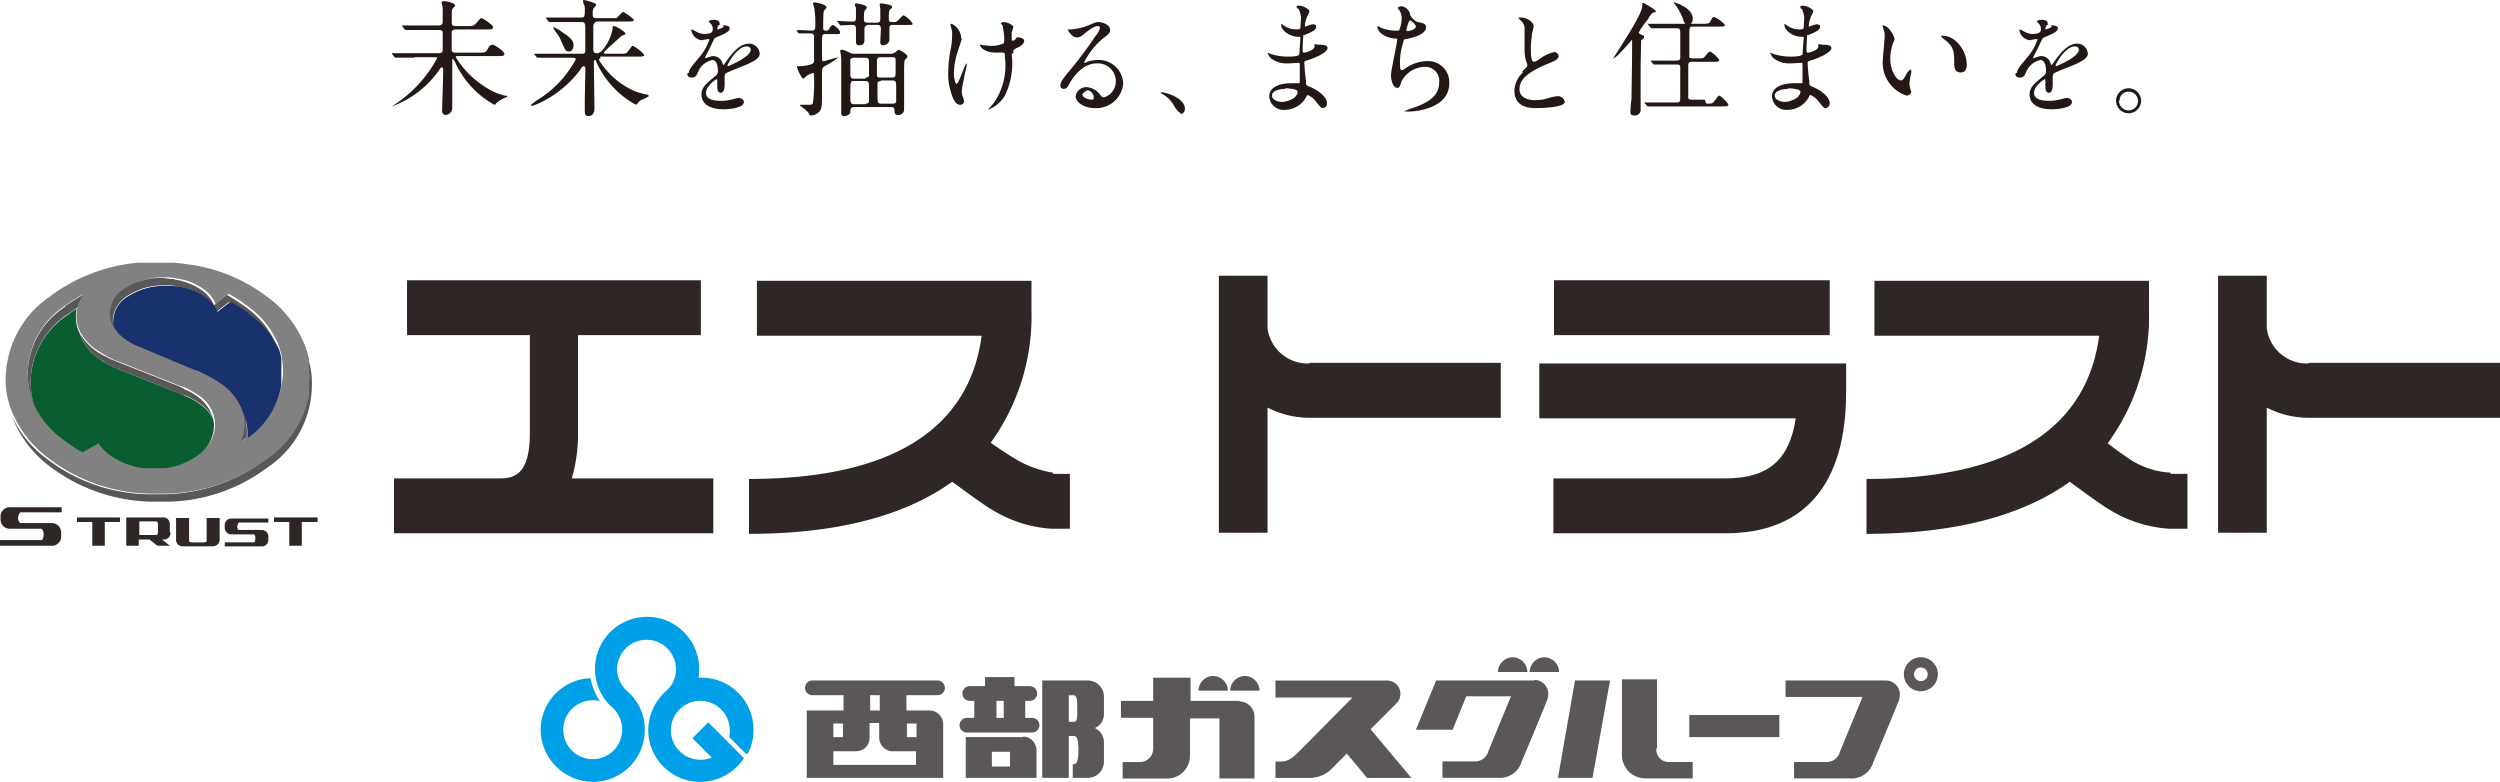<svg xmlns="http://www.w3.org/2000/svg" xmlns:xlink="http://www.w3.org/1999/xlink" width="160" height="50.036" viewBox="0 0 160 50.036">
  <defs>
    <clipPath id="clip-path">
      <path id="パス_30" data-name="パス 30" d="M3.894,15.931A5.96,5.96,0,0,1,1.9,13.612a5.1,5.1,0,0,1-.4-1.957A5.224,5.224,0,0,1,3.894,7.38a7.741,7.741,0,0,1,1.159-.725,2.264,2.264,0,0,0-.362.8,2.816,2.816,0,0,0-.072.58,2.144,2.144,0,0,0,.254,1.051,3.487,3.487,0,0,0,1.2,1.232c.036,0,.109.072.181.109a5.862,5.862,0,0,0,.652.362,1.514,1.514,0,0,0,.362.145l3.478,1.377a6.532,6.532,0,0,0,.761.29h.036a6.2,6.2,0,0,1,.833.471,2.3,2.3,0,0,1,1.051,1.413,2.447,2.447,0,0,1,.072.507,2.288,2.288,0,0,1-1.123,1.92,4.509,4.509,0,0,1-2.428.8h-.58a4.289,4.289,0,0,1-2.391-.8,3.63,3.63,0,0,1-.833-.833l-1.014.58A7.41,7.41,0,0,1,4,15.931m11.486-.978a2.023,2.023,0,0,0-.109-.8,3.6,3.6,0,0,0-1.486-1.884,7.309,7.309,0,0,0-1.486-.8h-.072l-3.37-1.449a.541.541,0,0,1-.254-.109,3.651,3.651,0,0,1-.833-.435,2.24,2.24,0,0,1-.761-.8A1.683,1.683,0,0,1,6.9,7.851,2.009,2.009,0,0,1,7.88,6.22a4.214,4.214,0,0,1,2.391-.652h.072a2.347,2.347,0,0,1,.688.072,3.563,3.563,0,0,1,1.63.616,2.094,2.094,0,0,1,.87,1.014l.833-.652a7.41,7.41,0,0,1,1.123.725c.036,0,.109.072.145.109A5.483,5.483,0,0,1,17.626,10.1a5.082,5.082,0,0,1,.217,1.486A5.156,5.156,0,0,1,15.6,15.749c-.036,0-.072.072-.145.109a1.576,1.576,0,0,0-.254.217,2.576,2.576,0,0,0,.254-1.159M9.836,4.59A11,11,0,0,0,2.952,6.764,6.476,6.476,0,0,0,.09,12.018,5.25,5.25,0,0,0,.6,14.409a7.149,7.149,0,0,0,2.355,2.826,11,11,0,0,0,6.884,2.174,11.182,11.182,0,0,0,6.92-2.174,6.382,6.382,0,0,0,2.862-5.254,5.478,5.478,0,0,0-.326-1.92,7.029,7.029,0,0,0-2.536-3.3,10.547,10.547,0,0,0-5-2.029,12.981,12.981,0,0,0-1.739-.145Z" transform="translate(-0.09 -4.59)" fill="none"/>
    </clipPath>
    <radialGradient id="radial-gradient" cx="-4.866" cy="3.603" r="0.989" gradientTransform="translate(-266.861) scale(0.759 1)" gradientUnits="objectBoundingBox">
      <stop offset="0" stop-color="#f2f2f2"/>
      <stop offset="1" stop-color="#818182"/>
    </radialGradient>
    <clipPath id="clip-path-2">
      <path id="パス_32" data-name="パス 32" d="M5.36,5.036a4.214,4.214,0,0,0-2.391.652,1.842,1.842,0,0,0-.978,1.63,1.233,1.233,0,0,0,.036.362,2.611,2.611,0,0,0,.761.8,3.651,3.651,0,0,0,.833.435.767.767,0,0,1,.254.109l3.37,1.413h.072a9.673,9.673,0,0,1,1.486.8,3.6,3.6,0,0,1,1.486,1.884,2.962,2.962,0,0,1,.29,1.268v.4a5.191,5.191,0,0,0,2.246-4.13v-.109a4.842,4.842,0,0,0-.217-1.449,6.346,6.346,0,0,0-1.812-2.21c-.072,0-.109-.072-.145-.109A7.741,7.741,0,0,0,9.49,6.051L8.657,6.7a2.265,2.265,0,0,0-.87-1.014,4.023,4.023,0,0,0-1.63-.616A4.951,4.951,0,0,1,5.468,5H5.4Z" transform="translate(-1.99 -5)" fill="none"/>
    </clipPath>
    <radialGradient id="radial-gradient-2" cx="5.955" cy="-3.514" r="0.802" gradientTransform="translate(-202.214) scale(0.899 1)" gradientUnits="objectBoundingBox">
      <stop offset="0" stop-color="#30aee5"/>
      <stop offset="1" stop-color="#19316c"/>
    </radialGradient>
    <clipPath id="clip-path-3">
      <path id="パス_35" data-name="パス 35" d="M3.537,5.4a6.4,6.4,0,0,0-.616.435A5.176,5.176,0,0,0,.53,10.11,5.082,5.082,0,0,0,.747,11.6,5.96,5.96,0,0,0,2.74,13.914a7.41,7.41,0,0,0,1.123.725l1.014-.58a3.028,3.028,0,0,0,.833.833,4.821,4.821,0,0,0,2.391.8h.616a4.509,4.509,0,0,0,2.428-.8,2.316,2.316,0,0,0,1.123-1.884v-.072a1.447,1.447,0,0,0-.072-.471,2.654,2.654,0,0,0-.87-.942,4.552,4.552,0,0,0-.833-.471h-.036a7.979,7.979,0,0,0-.761-.326L6.218,9.349A2.316,2.316,0,0,0,5.856,9.2,5.862,5.862,0,0,1,5.2,8.842a.5.5,0,0,1-.145-.109,3.031,3.031,0,0,1-1.377-1.7A2.144,2.144,0,0,1,3.429,5.98,1.6,1.6,0,0,1,3.5,5.4h0Z" transform="translate(-0.53 -5.4)" fill="none"/>
    </clipPath>
    <radialGradient id="radial-gradient-3" cx="1.275" cy="-0.339" r="0.527" gradientTransform="translate(-238.713) scale(0.871 1)" gradientUnits="objectBoundingBox">
      <stop offset="0" stop-color="#76be56"/>
      <stop offset="1" stop-color="#095d31"/>
    </radialGradient>
  </defs>
  <g id="g_logo" transform="translate(0.01 0.04)">
    <path id="パス_22" data-name="パス 22" d="M22.8,19.618a3.145,3.145,0,0,0,.362-1.522,3.325,3.325,0,0,0-3.333-3.333h-.181s.036-.362.036-.58a3.333,3.333,0,1,0-6.377,1.377,3.14,3.14,0,0,0,.833,1.123,1.891,1.891,0,0,1,.616,1.413,1.884,1.884,0,1,1-1.884-1.884,1.07,1.07,0,0,1,.471.072,4.163,4.163,0,0,1-.616-1.486h0A3.312,3.312,0,0,0,9.54,18.1a3.372,3.372,0,0,0,3.333,3.333A3.325,3.325,0,0,0,16.207,18.1a3.222,3.222,0,0,0-1.159-2.5h0a1.95,1.95,0,0,1-.616-1.377,1.884,1.884,0,1,1,3.768,0,1.76,1.76,0,0,1-.616,1.377h0a3.4,3.4,0,0,0-1.159,2.5,3.328,3.328,0,0,0,6.123,1.812L21.5,18.857l-1.232-1.232-.507.507-.507.507,1.232,1.232a1.622,1.622,0,0,1-.725.145,1.884,1.884,0,1,1,1.884-1.884,1.764,1.764,0,0,1-.036.435l1.087,1.087Z" transform="translate(25.051 28.567)" fill="#00a0e9"/>
    <path id="パス_23" data-name="パス 23" d="M32.677,17.2a6.807,6.807,0,0,1-2.572-.978c-.362-.217-.906-.58-1.413-.942A13.825,13.825,0,0,0,31.3,6.84V4.92H13.727V8.434H28.111c-.8,6.014-5.8,9.167-14.891,9.167v3.514c6.159,0,10.29-1.377,13.007-3.333.8.58,1.812,1.341,2.464,1.739A8.313,8.313,0,0,0,32.6,20.79h1.159V17.275H32.677Z" transform="translate(34.705 13.011)" fill="#2f2725"/>
    <path id="パス_24" data-name="パス 24" d="M52.417,17.2a5.386,5.386,0,0,1-2.572-.833c-.362-.254-.906-.616-1.449-1.051A13.744,13.744,0,0,0,51.04,6.84V4.92H33.467V8.434H47.851c-.8,6.014-5.8,9.167-14.891,9.167v3.514c6.159,0,10.29-1.377,13.007-3.333.8.58,1.812,1.341,2.464,1.739a8.313,8.313,0,0,0,3.913,1.268H53.5V17.275H52.417Z" transform="translate(86.487 13.011)" fill="#2f2725"/>
    <rect id="長方形_1" data-name="長方形 1" width="17.645" height="3.514" transform="translate(99.447 17.895)" fill="#2f2725"/>
    <path id="パス_25" data-name="パス 25" d="M27.18,6.38V9.894H43.593c-.4,2.645-1.739,3.841-4.493,3.841H28.086V17.25H39.1c5.036,0,7.717-3.116,7.717-9.022V6.38H27.18Z" transform="translate(71.324 16.841)" fill="#2f2725"/>
    <path id="パス_26" data-name="パス 26" d="M27.317,10.446A2.587,2.587,0,0,1,24.636,8.2V4.83H21.52V21.279h3.116V13.272a5.855,5.855,0,0,0,2.681.652H39.563V10.41H27.317Z" transform="translate(56.477 12.775)" fill="#2f2725"/>
    <path id="パス_27" data-name="パス 27" d="M44.967,10.446A2.587,2.587,0,0,1,42.286,8.2V4.83H39.17V21.279h3.116V13.272a5.855,5.855,0,0,0,2.681.652H57.213V10.41H44.967Z" transform="translate(102.777 12.775)" fill="#2f2725"/>
    <path id="パス_28" data-name="パス 28" d="M27.421,17.591H18.327a10.085,10.085,0,0,0,.4-2.935V8.424h7.862V4.91H7.783V8.424h7.862v6.232c0,2.536-.87,2.935-1.884,2.935H6.95v3.514H27.385V17.591Z" transform="translate(18.257 12.985)" fill="#2f2725"/>
    <path id="パス_29" data-name="パス 29" d="M18.9,6.11a5.779,5.779,0,0,1,.326,1.92,6.382,6.382,0,0,1-2.862,5.254,11.108,11.108,0,0,1-6.92,2.174,10.931,10.931,0,0,1-6.884-2.174A7.149,7.149,0,0,1,.2,10.458a7.208,7.208,0,0,0,2.536,3.3,11.108,11.108,0,0,0,6.92,2.174,10.931,10.931,0,0,0,6.884-2.174A6.382,6.382,0,0,0,19.4,8.5,5.25,5.25,0,0,0,18.9,6.11" transform="translate(0.551 16.133)" fill="#595757"/>
    <g id="グループ_2" data-name="グループ 2" transform="translate(0.352 16.735)" clip-path="url(#clip-path)">
      <rect id="長方形_2" data-name="長方形 2" width="19.529" height="14.819" transform="translate(-0.109 0.036)" fill="url(#radial-gradient)"/>
    </g>
    <path id="パス_31" data-name="パス 31" d="M6.06,4.942a4.951,4.951,0,0,1-.688-.072H5.3a4.214,4.214,0,0,0-2.391.652,1.916,1.916,0,0,0-.978,1.63,1.683,1.683,0,0,0,.217.833c0-.109-.036-.254-.036-.362a1.961,1.961,0,0,1,.978-1.63,4.214,4.214,0,0,1,2.391-.652h.072a2.23,2.23,0,0,1,.688.072,3.563,3.563,0,0,1,1.63.616,2.265,2.265,0,0,1,.87,1.014l.833-.652a10.147,10.147,0,0,1,1.159.725c.072,0,.109.072.145.109a5.762,5.762,0,0,1,1.812,2.21A5.483,5.483,0,0,0,10.7,6.79c-.036-.036-.109-.072-.145-.109-.362-.254-.761-.507-1.123-.725L8.6,6.609a2.265,2.265,0,0,0-.87-1.014A4.023,4.023,0,0,0,6.1,4.979" transform="translate(5.089 12.88)" fill="#595757"/>
    <g id="グループ_3" data-name="グループ 3" transform="translate(7.236 18.221)" clip-path="url(#clip-path-2)">
      <rect id="長方形_3" data-name="長方形 3" width="10.797" height="9.71" transform="translate(-0.036 0.036)" fill="url(#radial-gradient-2)"/>
    </g>
    <path id="パス_33" data-name="パス 33" d="M4.385,7.256a2.826,2.826,0,0,1,.109.8A2.576,2.576,0,0,1,4.24,9.213c.072-.072.181-.145.254-.217.036,0,.109-.072.145-.109v-.4a3.089,3.089,0,0,0-.29-1.268" transform="translate(11.149 19.044)" fill="#595757"/>
    <path id="パス_34" data-name="パス 34" d="M8.067,9.364H8.03a7.978,7.978,0,0,0-.761-.326L3.791,7.662s-.254-.109-.362-.145l-.652-.326A.792.792,0,0,0,2.6,7.082,3.833,3.833,0,0,1,1.4,5.85a3.031,3.031,0,0,0,1.377,1.7c.036,0,.109.072.145.109a5.862,5.862,0,0,0,.652.362,3.758,3.758,0,0,0,.362.145L7.414,9.546a6.532,6.532,0,0,0,.761.29h.036a6.2,6.2,0,0,1,.833.471,2.654,2.654,0,0,1,.87.942A2.614,2.614,0,0,0,8.864,9.836,3.651,3.651,0,0,0,8.03,9.4" transform="translate(3.699 15.451)" fill="#595757"/>
    <g id="グループ_4" data-name="グループ 4" transform="translate(1.947 19.67)" clip-path="url(#clip-path-3)">
      <rect id="長方形_4" data-name="長方形 4" width="11.775" height="10.254" transform="translate(0 0)" fill="url(#radial-gradient-3)"/>
    </g>
    <path id="パス_36" data-name="パス 36" d="M2.871,5.931A5.176,5.176,0,0,0,.48,10.206a5.1,5.1,0,0,0,.4,1.957,5.082,5.082,0,0,1-.217-1.486A5.224,5.224,0,0,1,3.052,6.4c.217-.145.4-.29.616-.435a3.172,3.172,0,0,1,.362-.8,12.489,12.489,0,0,0-1.159.725" transform="translate(1.285 13.667)" fill="#595757"/>
    <path id="パス_37" data-name="パス 37" d="M7.62,9.1H4.83v.29h.978v1.522h.8V9.39H7.62Z" transform="translate(12.696 23.976)" fill="#2f2725"/>
    <path id="パス_38" data-name="パス 38" d="M4.1,9.1H1.35v.29h.978v1.522h.8V9.39H4.1Z" transform="translate(3.568 23.976)" fill="#2f2725"/>
    <path id="パス_39" data-name="パス 39" d="M1.294,9.246H3.939V8.92H.678a.592.592,0,0,0-.652.652v.072a.592.592,0,0,0,.58.652H2.6s.072,0,.072.036a.357.357,0,0,1,.109.29v.109s-.036.254-.109.29H-.01v.362H3.251a.592.592,0,0,0,.652-.652v-.145a.6.6,0,0,0-.616-.652H1.331s-.072,0-.072-.036a.357.357,0,0,1-.109-.29h0a.483.483,0,0,1,.145-.362" transform="translate(0 23.504)" fill="#2f2725"/>
    <path id="パス_40" data-name="パス 40" d="M4.866,9.374H6.75V9.12H4.431a.421.421,0,0,0-.471.471v.072a.428.428,0,0,0,.435.471H5.844a.306.306,0,0,1,.072.217v.072s0,.181-.072.217H3.96V10.9H6.279a.421.421,0,0,0,.471-.471v-.109a.428.428,0,0,0-.435-.471H4.83a.306.306,0,0,1-.072-.217h0s.036-.217.109-.254" transform="translate(10.414 24.028)" fill="#2f2725"/>
    <path id="パス_41" data-name="パス 41" d="M5.419,10.922a.438.438,0,0,0,.471-.471V9.11H5.057V10.6c0,.036-.109.072-.217.072H4.151s-.181,0-.217-.072V9.11H3.1v1.341a.421.421,0,0,0,.471.471H5.455Z" transform="translate(8.158 24.002)" fill="#2f2725"/>
    <path id="パス_42" data-name="パス 42" d="M5.01,10.078V9.571A.421.421,0,0,0,4.539,9.1H2.22v1.812h.8v-.4h.688l.507.4h.8l-.507-.4h.072a.421.421,0,0,0,.471-.471m-1.993.217V9.354H4.177a.306.306,0,0,1,.072.217v.435s0,.181-.072.217H3.053Z" transform="translate(5.85 23.976)" fill="#2f2725"/>
    <path id="パス_43" data-name="パス 43" d="M22.349,14.118V12.994a1.037,1.037,0,0,0-1.014-1.014H18.4v6.232h1.7V15.531h.29c.217,0,.29.145.326.725,0,.87-.072,1.087-.362,1.087v.87h.978A1.037,1.037,0,0,0,22.349,17.2V15.929a1.014,1.014,0,0,0-.58-.906A.955.955,0,0,0,22.349,14.118Zm-1.957.507H20.1v-1.7h.29c.181,0,.254.145.254.833C20.646,14.552,20.61,14.625,20.393,14.625Z" transform="translate(48.293 31.531)" fill="#5b5758"/>
    <path id="パス_44" data-name="パス 44" d="M22.688,12.922a.471.471,0,0,0,0-.942H14.681a.471.471,0,1,0,0,.942h1.993V13.9H14.319v4.312h8.732V14.77a.882.882,0,0,0-.87-.87H20.7v-.978h1.993Zm-6.051,1.812v.87h-.616v-.87Zm-.616,2.645v-.87h1.486a.851.851,0,0,0,.833-.87V14.7h.616v.942a.882.882,0,0,0,.87.87h1.486v.87H15.985Zm5.326-2.645v.87h-.616v-.87ZM18.993,13.9h-.616v-.978h.616Z" transform="translate(37.302 31.531)" fill="#5b5758"/>
    <path id="パス_45" data-name="パス 45" d="M21.614,14.529h-.471V13.442h.29a.471.471,0,0,0,0-.942h-.978v-.58H18.57v.58h-.978a.471.471,0,0,0,0,.942h.29v1.087h-.471a.471.471,0,0,0,0,.942h4.167a.471.471,0,0,0,0-.942Zm-1.848-1.087v1.087H19.3V13.442Z" transform="translate(44.463 31.373)" fill="#5b5758"/>
    <path id="パス_46" data-name="パス 46" d="M20.746,13.006h-3.7v2.609h4.529V13.84h0a.882.882,0,0,0-.87-.87ZM18.717,14.89v-.942h1.159v.942Z" transform="translate(44.752 34.128)" fill="#5b5758"/>
    <path id="パス_47" data-name="パス 47" d="M27.4,13.416H24.247V11.93H21.855v1.486H19.79V14.5h2.065V16.5a.862.862,0,0,1-.8.833H19.9v1.051H22.87A1.459,1.459,0,0,0,24.21,16.93V14.539h1.884v3.841h2.246V14.43h0a.974.974,0,0,0-.978-.978Z" transform="translate(51.939 31.4)" fill="#5b5758"/>
    <path id="パス_48" data-name="パス 48" d="M22.1,11.9a.959.959,0,0,0-.942.942h1.884A.959.959,0,0,0,22.1,11.9Z" transform="translate(55.533 31.321)" fill="#5b5758"/>
    <path id="パス_49" data-name="パス 49" d="M22.662,11.9a.959.959,0,0,0-.942.942H23.6A.959.959,0,0,0,22.662,11.9Z" transform="translate(57.002 31.321)" fill="#5b5758"/>
    <path id="パス_50" data-name="パス 50" d="M31.216,18.212,28.607,15.1l1.667-1.667a.852.852,0,0,0-.616-1.449H22.52v1.087h4.928c-.942.942-2.935,2.971-3.3,3.333-.471.471-.761.761-1.268.761H22.52v1.051h2.174a2.017,2.017,0,0,0,1.522-.688l.87-.87,1.3,1.558h2.862Z" transform="translate(59.1 31.531)" fill="#5b5758"/>
    <path id="パス_51" data-name="パス 51" d="M30.886,16.38V11.96H28.64v4.855A1.5,1.5,0,0,0,30.162,18.3h3.007V17.25H31.647a.782.782,0,0,1-.8-.87Z" transform="translate(75.154 31.478)" fill="#5b5758"/>
    <path id="パス_52" data-name="パス 52" d="M27.51,18.212h2.21l1.123-6.232H28.6Z" transform="translate(72.19 31.531)" fill="#5b5758"/>
    <rect id="長方形_5" data-name="長方形 5" width="5.761" height="1.413" transform="translate(108.106 45.721)" fill="#5b5758"/>
    <path id="パス_53" data-name="パス 53" d="M34.707,11.57a1.09,1.09,0,0,0-1.087,1.087,1.087,1.087,0,1,0,1.087-1.087Zm0,1.522a.435.435,0,1,1,.435-.435A.419.419,0,0,1,34.707,13.092Z" transform="translate(88.218 30.455)" fill="#5b5758"/>
    <path id="パス_54" data-name="パス 54" d="M37.943,11.98H31.53v1.051h4.928l-1.449,3.514a.875.875,0,0,1-.906.652H32.073v1.051h3.551A1.449,1.449,0,0,0,37.146,17.2c.181-.4,1.667-3.986,1.667-4.022,0-.109.036-.181.036-.29a.9.9,0,0,0-.906-.906Z" transform="translate(82.735 31.531)" fill="#5b5758"/>
    <path id="パス_55" data-name="パス 55" d="M32.609,12.006H26.3L25,15.158h2.355l.87-2.138h2.862l-1.449,3.514a.875.875,0,0,1-.906.652H26.7v1.051h3.551a1.449,1.449,0,0,0,1.522-1.051c.181-.4,1.667-3.986,1.667-4.022,0-.109.036-.181.036-.29a.9.9,0,0,0-.906-.906Z" transform="translate(65.606 31.504)" fill="#5b5758"/>
    <path id="パス_56" data-name="パス 56" d="M27.392,11.57a.959.959,0,0,0-.942.942h1.884A.959.959,0,0,0,27.392,11.57Z" transform="translate(69.41 30.455)" fill="#5b5758"/>
    <path id="パス_57" data-name="パス 57" d="M27.952,11.57a.959.959,0,0,0-.942.942h1.884A.959.959,0,0,0,27.952,11.57Z" transform="translate(70.879 30.455)" fill="#5b5758"/>
    <path id="パス_58" data-name="パス 58" d="M8.359,3.6h-1.2a.112.112,0,0,1-.072-.036l-.145-.181a.126.126,0,0,1-.036-.072H9.953c.217,0,.217-.109.217-.326V2.009c0-.181-.145-.181-.217-.181H7.816a.112.112,0,0,1-.072-.036L7.6,1.61a.126.126,0,0,1-.036-.072H9.917s.254,0,.254-.217V.415c0-.036-.072-.29-.072-.362,0-.036.072-.072.181-.072s.688.109.688.29c0,.036-.145.145-.145.181-.072.072-.072.145-.072.326v.58c0,.181.072.217.254.217h.761c.326,0,.362,0,.543-.181s.254-.326.326-.326c.109,0,.761.435.761.58s-.145.145-.435.145H11s-.217,0-.254.145V2.987c0,.217,0,.29.29.29H12.49c.362,0,.4,0,.507-.145.145-.254.217-.362.362-.362s.761.435.761.58-.145.145-.435.145H11.113s-.109,0-.109.072A5.913,5.913,0,0,0,13.033,5.56a3.7,3.7,0,0,0,1.123.471c.145,0,.145,0,.145.072,0,0-.254.109-.326.145a1.892,1.892,0,0,0-.4.29c-.036.072-.036.072-.109.072A5.908,5.908,0,0,1,11,3.966a.789.789,0,0,0-.181-.29.035.035,0,0,0-.036.036v3.08a.449.449,0,0,1-.435.471c-.181,0-.217-.181-.217-.29,0-.181.072-2.174.072-2.572,0-.036,0-.181-.072-.181a.194.194,0,0,0-.145.109A6.31,6.31,0,0,1,6.91,6.719h0a.448.448,0,0,1,.109-.072,8.119,8.119,0,0,0,2.79-3.007c0-.072-.072-.072-.145-.072h-1.3Z" transform="translate(18.152 0.052)" fill="#231815"/>
    <path id="パス_59" data-name="パス 59" d="M13.827,3.692a.106.106,0,0,0-.109.109A5.123,5.123,0,0,0,16,5.793a5.159,5.159,0,0,0,.761.217c.109,0,.145.072.145.109a2.412,2.412,0,0,1-.435.217.671.671,0,0,0-.29.254s-.072.072-.109.072A5.845,5.845,0,0,1,13.682,4.2a2.873,2.873,0,0,1-.145-.326S13.5,3.8,13.464,3.8c-.072,0-.072.109-.072.145,0,.471.036,2.5.036,2.9,0,.181,0,.543-.4.543-.217,0-.217-.217-.217-.29V6.482c0-.362.036-1.957.036-2.1,0-.072,0-.181-.109-.181-.072,0-.072,0-.29.326A7.1,7.1,0,0,1,9.913,6.554a4.063,4.063,0,0,1-.471.181c-.036,0-.072,0-.072-.072,0,0,.29-.217.326-.254a6.857,6.857,0,0,0,2.536-2.645c0-.109-.109-.109-.181-.109H9.8a.112.112,0,0,1-.072-.036l-.145-.181V3.4h3.043c.217,0,.217-.109.217-.254V1.772c0-.217,0-.4-.217-.4H10.566a.112.112,0,0,1-.072-.036l-.145-.181a.126.126,0,0,1-.036-.072h2.283c.217,0,.217-.145.217-.507a.706.706,0,0,0-.036-.29A.626.626,0,0,1,12.7.032c0-.072,0-.072.036-.072.072,0,.8.181.8.29,0,.036,0,.072-.109.181-.072.072-.109.145-.109.4,0,.181,0,.29.217.29h1.3c.072-.036.362-.4.435-.4a3.068,3.068,0,0,1,.688.507c0,.109-.145.109-.435.109H13.573a.323.323,0,0,0-.217.29V3.076c0,.145,0,.29.217.29s.326-.145.471-.326a2.868,2.868,0,0,0,.543-1.232c0-.072,0-.181.072-.181.145,0,.761.362.761.507,0,.036-.254.109-.29.145-.217.217-.688.616-.906.833-.145.145-.181.181-.181.217,0,.072.072.072.109.072h.906c.362,0,.4,0,.507-.145.254-.326.254-.362.326-.362a2.327,2.327,0,0,1,.725.58c0,.109-.181.109-.435.109H13.79ZM11.8,3.257c-.217,0-.254-.109-.507-.688a1.9,1.9,0,0,0-.326-.543c-.072-.109-.181-.29-.181-.29a.035.035,0,0,1,.036-.036,2.521,2.521,0,0,1,.507.29c.435.29.761.507.761.87C12.087,3.076,11.979,3.257,11.8,3.257Z" transform="translate(24.606 0)" fill="#231815"/>
    <path id="パス_60" data-name="パス 60" d="M12.239,3.68c0-.217.217-.435.688-1.014a3.14,3.14,0,0,0,.616-1.087c0-.036-.036-.036-.072-.036-.072,0-.362.072-.435.072a.769.769,0,0,1-.652-.652A.035.035,0,0,1,12.42.926a2.136,2.136,0,0,1,.29.145,1.2,1.2,0,0,0,.471.145c.58,0,.58-.181.58-.326a.446.446,0,0,0-.072-.254c0-.036-.181-.181-.181-.217,0-.072.181-.109.326-.109.181,0,.362.072.362.217,0,.109,0,.109.326.145.036,0,.326,0,.326.181,0,.254-.543.435-.87.58-.109.036-.109.072-.29.435-.181.4-.217.435-.4.8,0,.072-.036.072-.036.109h0a1.425,1.425,0,0,0,.217-.072c.072,0,.181-.072.29-.072a.617.617,0,0,1,.616.435.4.4,0,0,0,.072.145s.254-.326.29-.4c.254-.326.725-.978,1.341-.978a.681.681,0,0,1,.688.652c0,.326-.58.58-1.014.761-.181.072-1.014.4-1.123.471s-.109.145-.109.29V4.44c0,.109,0,.543-.254.543-.181,0-.217-.254-.217-.362V4.187s0-.072-.036-.072c-.072,0-.688.435-.688.87,0,.507.725.507.942.507a1.914,1.914,0,0,0,.471-.036c.109,0,.58-.145.652-.145.145,0,.362.072.362.254,0,.435-1.123.471-1.3.471-.906,0-1.413-.362-1.413-.942,0-.471.29-.688.942-1.232a.329.329,0,0,0,.109-.254c0-.326-.072-.725-.362-.725a1.278,1.278,0,0,0-.906.761c-.072.181-.145.362-.4.362-.145,0-.29-.036-.29-.254ZM14.087.926s.362-.109.362-.181c0-.109-.181-.109-.254-.109-.109,0-.145.217-.145.217V.89Zm.652,2.355h0s1.449-.58,1.449-1.051c0-.181-.145-.217-.254-.217-.616,0-1.232,1.123-1.232,1.232Z" transform="translate(31.846 0.918)" fill="#231815"/>
    <path id="パス_61" data-name="パス 61" d="M14.195,1.848a.127.127,0,0,1-.036-.072h0c.145,0,.8.036.906.036a.191.191,0,0,0,.217-.217,6.094,6.094,0,0,0-.072-1.3,1.51,1.51,0,0,1-.072-.217c0-.036.072-.072.109-.072,0,0,.761.109.761.326,0,.036-.181.217-.181.254-.036.181-.036.978-.036,1.051s0,.181.181.181c.072,0,.145,0,.217-.145.145-.217.181-.217.217-.217.109,0,.471.326.471.471s-.145.109-.435.109H15.97c-.254,0-.254,0-.254.8v.761s0,.181.072.181.87-.254.978-.254h0a4.727,4.727,0,0,1-.833.543c-.217.109-.217.181-.217.58V5.87c0,.833,0,1.014-.29,1.232a.765.765,0,0,1-.362.145c-.145,0-.145-.036-.217-.181a2.5,2.5,0,0,0-.471-.4L14.3,6.594c0-.036.072-.036.109-.036h.326c.326,0,.362,0,.4-.109a9.726,9.726,0,0,0,.072-1.522c0-.362,0-.4-.072-.4a1.942,1.942,0,0,0-.4.181s-.181.181-.217.181c-.109,0-.4-.652-.4-.725s0-.072.072-.072a2.691,2.691,0,0,0,.8-.109c.181-.072.217-.109.217-.254V2.21a.192.192,0,0,0-.217-.217h-.725a.112.112,0,0,1-.072-.036l-.145-.181Zm6.051-.4c-.217,0-.217.109-.217.29v.652c0,.29-.326.362-.4.362-.181,0-.181-.145-.181-.217,0-.109.036-.688.036-.833,0-.254-.145-.254-.254-.254h-.543a.248.248,0,0,0-.254.254v.616c0,.217,0,.435-.326.435-.072,0-.217,0-.217-.217V1.7c0-.254-.145-.254-.254-.254s-.652.036-.725.036c0,0-.036,0-.072-.072l-.145-.181V1.2h0c.145,0,.833.036.978.036.217,0,.217-.072.217-.4V.362a1.511,1.511,0,0,1-.072-.217c0-.072.072-.072.109-.072,0,0,.652.072.652.254,0,.036,0,.072-.109.181-.072.072-.072.4-.072.543,0,.217.072.254.254.254h.543c.254,0,.254-.109.254-.29V.435c0-.036-.036-.217-.036-.29s0-.072.109-.072c0,0,.688.072.688.217,0,.036,0,.072-.145.181-.072.036-.072.4-.072.507,0,.254,0,.29.29.29a.306.306,0,0,0,.254-.072c.072-.036.326-.362.4-.362a1.4,1.4,0,0,1,.58.543c0,.072-.072.072-.29.072h-.978ZM20.137,3.3a.5.5,0,0,0,.326-.145c.109-.109.145-.109.181-.109.072,0,.543.29.543.435,0,.036,0,.036-.145.181-.072.072-.072.217-.072,1.522v1.63a.362.362,0,0,1-.4.4c-.181,0-.217-.145-.217-.29s-.036-.217-.217-.217H17.782c-.217,0-.254.109-.254.326,0,.145-.254.254-.4.254s-.181-.072-.181-.217V3.8a2.96,2.96,0,0,0-.036-.507,1.569,1.569,0,0,1-.036-.181c0-.036.072-.072.109-.072.109,0,.181.036.58.217a.8.8,0,0,0,.29.036H20.1Zm-1.63,1.522s.181,0,.217-.109V3.986c0-.362,0-.435-.254-.435h-.725s-.181,0-.217.109V4.42c0,.362,0,.471.254.471h.725Zm0,1.667s.181,0,.217-.109v-.87c0-.362,0-.471-.254-.471h-.688c-.254,0-.254,0-.254.942,0,.435,0,.543.254.543h.688Zm.978-2.971c-.254,0-.254.072-.254.471V4.71c.036.109.145.109.217.109h.725c.254,0,.254-.072.254-.471V3.623c-.036-.109-.145-.109-.217-.109Zm0,1.522s-.181,0-.217.109v.833c0,.4,0,.507.254.507h.725s.181,0,.217-.109v-.87c0-.4,0-.507-.254-.507h-.725Z" transform="translate(36.882 0.105)" fill="#231815"/>
    <path id="パス_62" data-name="パス 62" d="M17.61,1.437l-.254.761A5.059,5.059,0,0,0,17.1,3.575c0,.326.072.725.181.725.145,0,.507-1.3.652-1.3v.036c0,.072-.145.688-.181.833,0,.145-.145.652-.145.942a.74.74,0,0,0,.072.326,1.055,1.055,0,0,1,.072.29.242.242,0,0,1-.254.217c-.29,0-.471-.4-.58-.8a3.775,3.775,0,0,1-.181-1.232,8.188,8.188,0,0,1,.181-1.63,4.791,4.791,0,0,0,.072-.8,1.233,1.233,0,0,0-.072-.507c-.036-.109-.036-.109-.036-.145a.071.071,0,0,1,.072-.072,1.061,1.061,0,0,1,.616.906Zm3.188.942a4.736,4.736,0,0,1-.435,2.681,2.138,2.138,0,0,1-1.087.906h0s.362-.4.4-.471a4.181,4.181,0,0,0,.688-2.9c0-.254,0-.29-.145-.29h-.435c-.725,0-1.014-.362-1.014-.507h0a.394.394,0,0,1,.181.036c.181,0,.362.036.471.036a1.841,1.841,0,0,0,.833-.145c.036,0,.072-.072.072-.29a5.685,5.685,0,0,0-.109-.87S20.11.459,20.11.422A.277.277,0,0,1,20.291.35c.217,0,.616.181.616.326A3.42,3.42,0,0,1,20.8,1v.362c0,.109,0,.181.072.181a.308.308,0,0,0,.181-.109c.072-.109.072-.109.145-.109.036,0,.4.036.4.217,0,.217-.254.362-.4.435a.936.936,0,0,0-.29.181v.181Z" transform="translate(43.938 1.023)" fill="#231815"/>
    <path id="パス_63" data-name="パス 63" d="M22.271,4.082a1.152,1.152,0,0,0-1.232-1.087c-.942,0-1.558.978-1.7,1.232s-.217.4-.4.4a.205.205,0,0,1-.217-.217c0-.181.072-.326.58-.942a23.509,23.509,0,0,0,1.63-2.174,1.318,1.318,0,0,0,.326-.58c0-.036-.036-.109-.145-.109-.254,0-.688.362-.833.471-.29.254-.4.254-.507.254-.326,0-.58-.471-.58-.507h.181A3.974,3.974,0,0,0,20.5.567C20.93.386,21,.35,21.148.35c.29,0,.761.181.761.507,0,.217-.181.326-.507.58a4.7,4.7,0,0,0-1.159,1.486.035.035,0,0,0,.036.036.383.383,0,0,0,.181-.072,2.052,2.052,0,0,1,.652-.109A1.558,1.558,0,0,1,22.742,4.3,1.728,1.728,0,0,1,20.93,5.857c-.725,0-1.232-.4-1.232-.761a.69.69,0,0,1,.725-.58,1.164,1.164,0,0,1,.833.471c.109.145.145.181.254.181a1.064,1.064,0,0,0,.761-1.051Zm-1.848.652s-.29.145-.29.254c0,.181.326.326.616.326.072,0,.109-.036.109-.145a.5.5,0,0,0-.435-.471Z" transform="translate(49.132 1.023)" fill="#231815"/>
    <path id="パス_64" data-name="パス 64" d="M21.794,2.931s-.181-.036-.435-.471A1.885,1.885,0,0,0,20.6,1.7l-.109-.072s0-.036.072-.036c.254,0,1.486.362,1.486,1.051a.358.358,0,0,1-.29.362Z" transform="translate(53.775 4.276)" fill="#231815"/>
    <path id="パス_65" data-name="パス 65" d="M24.3.241,24.228.132c0-.072.145-.072.181-.072.217,0,.652.217.652.362,0,.072-.181.362-.181.435a1.422,1.422,0,0,0-.109.507V1.4a.912.912,0,0,0,.217-.072c.072,0,.181-.072.29-.072.072,0,.217,0,.217.145,0,.29-.543.435-.761.543-.072,0-.072,0-.072.145,0,0-.036.435-.036.761,0,.181,0,.217.109.217.072,0,.652-.145.652-.4V2.524c0-.036,0,0,.036,0s.217.036.254.036c.326,0,.543.036.543.217,0,.29-.87.652-1.232.761-.254.072-.254.109-.254.181a11.458,11.458,0,0,0,.109,1.159c0,.254,0,.29.217.362.616.254,1.123.688,1.123,1.051a.294.294,0,0,1-.254.326c-.109,0-.145-.036-.435-.4a1.267,1.267,0,0,0-.543-.435c-.036,0-.072.036-.109.145a1.558,1.558,0,0,1-1.341.8.917.917,0,0,1-1.014-.87c0-.471.471-.833,1.449-.833h.435c.072,0,.072,0,.072-.29V3.828c0-.072,0-.109-.072-.109-.109,0-.58.036-.688.036A1.65,1.65,0,0,1,22.6,3.43a.794.794,0,0,1-.217-.362h0c.036,0,.254.109.29.109a3.546,3.546,0,0,0,.978.145c.181,0,.725,0,.761-.145,0,0,.072-1.051.072-1.087s-.036-.036-.181-.036c-.58-.036-1.051-.435-1.051-.761V1.219a2.219,2.219,0,0,1,.217.145,1.4,1.4,0,0,0,.761.217c.181,0,.254-.036.254-.109s.036-.543.036-.688a2.077,2.077,0,0,0-.145-.507Zm-.8,5.145s-.833,0-.833.435c0,.29.4.4.652.4a1.52,1.52,0,0,0,.8-.29c.145-.145.217-.326.181-.4-.072-.145-.616-.181-.761-.181Z" transform="translate(58.733 0.262)" fill="#231815"/>
    <path id="パス_66" data-name="パス 66" d="M26.421.65s.254.4.507.435c.326.072.507.109.507.326,0,.435-.725.652-1.268.761-.145,0-.181.072-.181.181A4.116,4.116,0,0,0,25.769,3.8c0,.109,0,.362.109.362a.612.612,0,0,0,.181-.072,2.442,2.442,0,0,1,1.486-.507A1.349,1.349,0,0,1,28.921,5c0,1.341-1.449,1.667-2.1,1.775a5.529,5.529,0,0,1-.652.036s-.109,0-.109-.036a2.5,2.5,0,0,0,.362-.145c1.594-.471,1.848-1.123,1.848-1.667a.887.887,0,0,0-.906-1.014,1.71,1.71,0,0,0-1.486.906c-.145.4-.145.435-.29.435-.326,0-.4-.688-.4-.761,0-.362.4-2.1.4-2.319,0-.072,0-.072-.145-.072-1.014-.109-1.123-.688-1.123-.725,0,0,0-.072.036-.072s.217.145.29.145a2.575,2.575,0,0,0,.942.145c.109,0,.145,0,.145-.072a2.144,2.144,0,0,0,.145-.725A.976.976,0,0,0,25.7.287c-.072-.072-.072-.109-.072-.109,0-.072.217-.109.254-.109a.689.689,0,0,1,.543.543Zm-.254.942s.036.072.072.072c.109,0,.543-.109.543-.29,0-.145-.326-.4-.362-.4C26.313.976,26.168,1.592,26.168,1.592Z" transform="translate(63.822 0.289)" fill="#231815"/>
    <path id="パス_67" data-name="パス 67" d="M27.247,3.712c.217-.217.326-.29.326-.4A.751.751,0,0,0,27.5,3.1a2.735,2.735,0,0,1-.109-.833v-1.2a.671.671,0,0,0-.217-.58C27.03.342,26.994.306,26.994.27h.181c.4,0,.8.326.8.543a2.212,2.212,0,0,1-.109.471c0,.217-.072.543-.072.942,0,.29,0,.87.181.87.109,0,.145,0,.543-.29a2.515,2.515,0,0,1,.761-.326.281.281,0,0,1,.29.254c0,.217-.29.326-.543.435-1.739.688-1.957,1.232-1.957,1.7s.435.688,1.014.688a2.7,2.7,0,0,0,.87-.145,2.7,2.7,0,0,1,.543-.109.447.447,0,0,1,.471.362c0,.362-1.486.4-1.848.4-.326,0-1.377,0-1.377-1.123a1.673,1.673,0,0,1,.543-1.159Z" transform="translate(70.17 0.813)" fill="#231815"/>
    <path id="パス_68" data-name="パス 68" d="M30.265,2.391s-.036,1.486-.036,1.739V6.812a.373.373,0,0,1-.4.435c-.217,0-.254-.109-.254-.217a7.035,7.035,0,0,1,.072-.87c0-.181.036-2.645.036-2.935V2.391s-1.014,1.2-1.2,1.2h0c0-.072,1.848-2.754,1.848-3.333,0-.181,0-.217.072-.217.036,0,.8.435.8.543,0,.036,0,.036-.145.072-.109.036-.181.109-.362.435a5,5,0,0,0-.58.833c0,.072,0,.072.217.181.072,0,.145.072.109.145,0,.072-.109.109-.145.181Zm4.167,4.094c.362,0,.4,0,.507-.145.254-.326.254-.362.326-.362.109,0,.58.507.58.58,0,.109-.181.109-.435.109H30.7a.112.112,0,0,1-.072-.036l-.145-.181-.036-.036h2.1c.217,0,.217-.109.217-.326V4.13c0-.145-.145-.145-.217-.145H31.1c-.036,0-.036,0-.072-.036l-.145-.181V3.732h1.63c.254,0,.254-.109.254-.254V1.92c0-.217-.072-.254-.254-.254H30.918s-.036,0-.072-.072L30.7,1.413V1.377h3.478c.326,0,.435,0,.507-.145.145-.254.145-.29.254-.29a2,2,0,0,1,.688.507c0,.109-.145.109-.435.109H33.6c-.254,0-.254,0-.254.725v1.2c0,.109.145.109.217.109h.29c.362,0,.4,0,.507-.145.217-.254.254-.29.326-.29a1.677,1.677,0,0,1,.58.543c0,.109-.145.109-.435.109h-1.3c-.254,0-.254.109-.254.29V6.087c0,.145.145.145.254.145h.8Zm-.87-5.4a.332.332,0,0,1-.29.362c-.181,0-.29-.181-.326-.362a3.789,3.789,0,0,0-.507-.942C32.367.072,32.331,0,32.367,0c0,0,1.2.326,1.2,1.051Z" transform="translate(74.761 0.105)" fill="#231815"/>
    <path id="パス_69" data-name="パス 69" d="M33.217.241,33.18.132c0-.072.145-.072.181-.072.217,0,.652.217.652.362,0,.072-.181.362-.181.435a1.422,1.422,0,0,0-.109.507V1.4a.912.912,0,0,0,.217-.072c.072,0,.181-.072.29-.072.072,0,.217,0,.217.145,0,.29-.543.435-.761.543-.072,0-.072,0-.072.145,0,0-.036.435-.036.761,0,.181,0,.217.109.217.072,0,.652-.145.652-.4V2.524c0-.036,0,0,.036,0s.217.036.254.036c.326,0,.543.036.543.217,0,.29-.87.652-1.232.761-.254.072-.29.109-.29.181a11.459,11.459,0,0,0,.109,1.159c0,.254,0,.29.181.362.616.254,1.123.688,1.123,1.051a.294.294,0,0,1-.254.326c-.109,0-.145-.036-.435-.4a1.267,1.267,0,0,0-.543-.435c-.036,0-.072.036-.109.145a1.558,1.558,0,0,1-1.341.8.917.917,0,0,1-1.014-.87c0-.471.471-.833,1.449-.833h.435c.072,0,.072,0,.072-.29V3.828c0-.072,0-.109-.072-.109-.109,0-.58.036-.688.036a1.65,1.65,0,0,1-1.087-.326.794.794,0,0,1-.217-.362h0c.036,0,.254.109.29.109a3.546,3.546,0,0,0,.978.145c.181,0,.725,0,.8-.145,0,0,.072-1.051.072-1.087s-.036-.036-.181-.036c-.58-.036-1.051-.435-1.051-.761V1.219a2.22,2.22,0,0,1,.217.145,1.4,1.4,0,0,0,.761.217c.181,0,.254-.036.254-.109s.036-.543.036-.688a2.077,2.077,0,0,0-.145-.507Zm-.8,5.145s-.87,0-.87.435c0,.29.435.4.652.4a1.52,1.52,0,0,0,.8-.29c.145-.145.217-.326.181-.4-.072-.145-.616-.181-.761-.181Z" transform="translate(82.027 0.262)" fill="#231815"/>
    <path id="パス_70" data-name="パス 70" d="M34.037,1.207a1.109,1.109,0,0,1-.109.326,2.975,2.975,0,0,0-.181,1.014c0,.8.435,1.377.652,1.377.145,0,.181-.036.4-.435.036-.072.181-.254.254-.254,0,0,.036,0,.036.072v.145a3.106,3.106,0,0,0-.109.616.8.8,0,0,0,.036.326,2.309,2.309,0,0,0,.072.254c0,.145-.181.254-.29.254a2.21,2.21,0,0,1-1.522-2.355c0-.217.109-1.2.109-1.413a1,1,0,0,0-.072-.471C33.276.482,33.24.446,33.24.41h.036c.362,0,.725.652.725.833Zm3.877.181a2.043,2.043,0,0,1,.725,1.522c0,.145,0,.507-.4.507s-.4-.435-.4-.543c0-.652,0-1.014-.435-1.413-.072-.072-.4-.29-.4-.362,0,0,0-.036.072-.036a1.337,1.337,0,0,1,.8.29Z" transform="translate(87.221 1.18)" fill="#231815"/>
    <path id="パス_71" data-name="パス 71" d="M35.7,3.68c0-.217.217-.435.688-1.014A3.14,3.14,0,0,0,37,1.578c0-.036-.036-.036-.072-.036-.072,0-.362.072-.435.072a.769.769,0,0,1-.652-.652A.035.035,0,0,1,35.88.926a2.137,2.137,0,0,1,.29.145,1.2,1.2,0,0,0,.471.145c.58,0,.58-.181.58-.326a.446.446,0,0,0-.072-.254c0-.036-.181-.181-.181-.217,0-.072.181-.109.326-.109.181,0,.362.072.362.217,0,.109,0,.109.326.145.036,0,.326,0,.326.181,0,.254-.543.435-.87.58-.109.036-.109.072-.29.435-.181.4-.217.435-.4.8,0,.072-.036.072-.036.109h0a1.425,1.425,0,0,0,.217-.072c.072,0,.181-.072.29-.072a.617.617,0,0,1,.616.435.4.4,0,0,0,.072.145s.254-.326.29-.4c.254-.326.725-.978,1.341-.978a.681.681,0,0,1,.688.652c0,.326-.58.58-1.014.761-.181.072-1.014.4-1.123.471s-.109.145-.109.29V4.44c0,.109,0,.543-.254.543-.181,0-.217-.254-.217-.362V4.187s0-.072-.036-.072c-.072,0-.688.435-.688.87,0,.507.725.507.942.507a1.914,1.914,0,0,0,.471-.036c.109,0,.58-.145.652-.145.145,0,.362.072.362.254,0,.435-1.123.471-1.3.471-.906,0-1.413-.362-1.413-.942,0-.471.29-.688.942-1.232a.329.329,0,0,0,.109-.254c0-.326-.072-.725-.362-.725a1.278,1.278,0,0,0-.906.761c-.072.181-.145.362-.4.362-.145,0-.29-.036-.29-.254ZM37.547.926s.362-.109.362-.181c0-.109-.181-.109-.254-.109-.109,0-.145.217-.145.217V.89ZM38.2,3.281h0s1.449-.58,1.449-1.051c0-.181-.145-.217-.254-.217-.616,0-1.232,1.123-1.232,1.232Z" transform="translate(93.385 0.918)" fill="#231815"/>
    <path id="パス_72" data-name="パス 72" d="M38.964,2.317a.8.8,0,1,1-.8-.8A.8.8,0,0,1,38.964,2.317Zm-1.413,0a.611.611,0,0,0,.616.616.6.6,0,1,0,0-1.2.569.569,0,0,0-.58.58Z" transform="translate(98.055 4.092)" fill="#231815"/>
  </g>
</svg>
